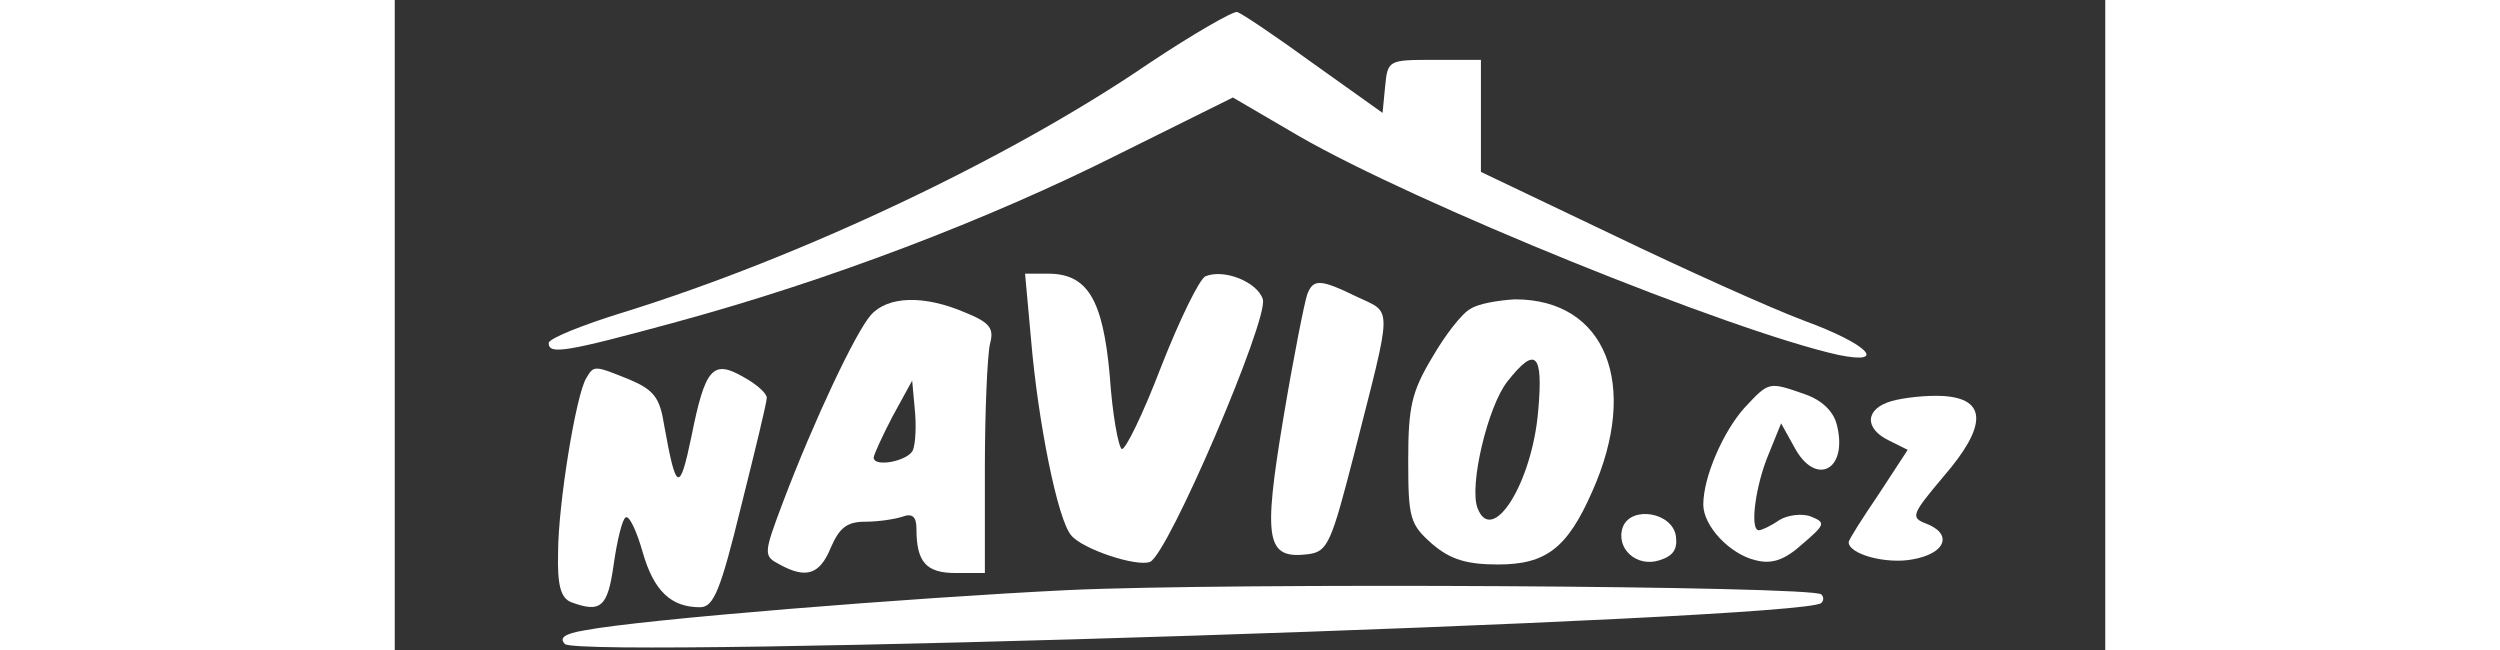 <?xml version="1.0" standalone="no"?>
<!DOCTYPE svg PUBLIC "-//W3C//DTD SVG 20010904//EN"
 "http://www.w3.org/TR/2001/REC-SVG-20010904/DTD/svg10.dtd">
<svg version="1.0" xmlns="http://www.w3.org/2000/svg"
  width="150px" height="39px" viewBox="0 0 200 76"
 preserveAspectRatio="xMidYMid meet">

<rect x="0" y="0" width="200" height="76" fill="#333333" stroke="none"/>

<g transform="translate(0,76) scale(0.1,-0.1)"
fill="#fff" stroke="none">
<path fill="#fff" d="M882 686 c-164 -112 -408 -227 -614 -291 -49 -15 -88 -31 -88 -36 0
-14 19 -11 151 25 176 48 363 119 516 196 l133 66 77 -45 c137 -79 505 -228
631 -256 59 -12 34 13 -40 40 -40 15 -142 61 -225 101 l-153 73 0 65 0 66 -54
0 c-54 0 -55 0 -58 -31 l-3 -31 -80 57 c-44 32 -84 59 -90 61 -5 1 -52 -26
-103 -60z"/>
<path fill="#fff" d="M744 363 c8 -95 31 -211 47 -229 13 -16 76 -37 92 -31 21 8 139 284
132 307 -6 20 -45 36 -67 27 -7 -3 -30 -50 -52 -106 -21 -55 -42 -98 -46 -96
-4 3 -11 41 -14 86 -8 89 -26 119 -72 119 l-27 0 7 -77z"/>
<path fill="#fff" d="M1067 416 c-3 -8 -16 -73 -28 -145 -24 -144 -20 -165 29 -159 23 3
27 13 54 118 45 177 45 163 3 183 -43 21 -51 21 -58 3z"/>
<path fill="#fff" d="M557 392 c-18 -20 -67 -124 -103 -219 -23 -61 -23 -63 -4 -73 31 -17
47 -12 60 20 10 23 19 30 40 30 16 0 35 3 44 6 11 4 16 0 16 -14 0 -39 11 -52
46 -52 l34 0 0 123 c0 67 3 132 6 145 5 18 0 25 -30 37 -47 20 -89 19 -109 -3z
m49 -158 c-5 -13 -46 -21 -46 -9 0 3 10 25 22 48 l23 42 3 -33 c2 -19 1 -40
-2 -48z"/>
<path fill="#fff" d="M1258 399 c-10 -5 -30 -31 -45 -57 -24 -40 -28 -58 -28 -120 0 -68 2
-75 28 -98 21 -18 40 -24 77 -24 56 0 81 19 110 85 56 125 16 225 -90 225 -19
-1 -43 -5 -52 -11z m79 -119 c-7 -85 -54 -159 -71 -114 -10 26 12 119 35 148
33 42 42 33 36 -34z"/>
<path fill="#fff" d="M224 318 c-12 -19 -33 -148 -33 -204 -1 -38 3 -53 15 -58 35 -13 43
-6 50 44 4 28 10 53 14 55 4 3 13 -16 20 -41 13 -45 33 -64 67 -64 16 0 24 20
48 118 16 64 30 121 30 127 0 5 -12 16 -27 24 -36 21 -45 11 -61 -69 -14 -67
-18 -65 -32 13 -5 32 -12 41 -40 53 -42 17 -42 17 -51 2z"/>
<path fill="#fff" d="M1578 283 c-25 -28 -48 -81 -48 -113 0 -25 31 -58 61 -65 19 -5 34 0
55 19 27 23 27 25 10 32 -10 4 -27 2 -37 -4 -10 -7 -21 -12 -24 -12 -11 0 -4
52 11 88 l15 37 15 -27 c25 -48 64 -28 50 26 -4 15 -17 28 -37 35 -43 15 -42
15 -71 -16z"/>
<path fill="#fff" d="M1750 291 c-31 -9 -32 -32 -3 -46 l22 -11 -34 -52 c-19 -28 -35 -53
-35 -56 0 -14 44 -26 75 -20 39 7 47 30 15 42 -18 7 -16 11 21 55 51 59 51 91
-1 94 -19 1 -46 -2 -60 -6z"/>
<path fill="#fff" d="M1436 144 c-9 -25 16 -48 43 -39 16 5 21 13 19 28 -4 28 -52 36 -62
11z"/>
<path fill="#fff" d="M786 70 c-183 -9 -496 -34 -564 -47 -24 -4 -30 -9 -23 -16 18 -18
1450 28 1469 48 3 3 3 7 0 10 -10 10 -691 14 -882 5z"/>
</g>
</svg>
